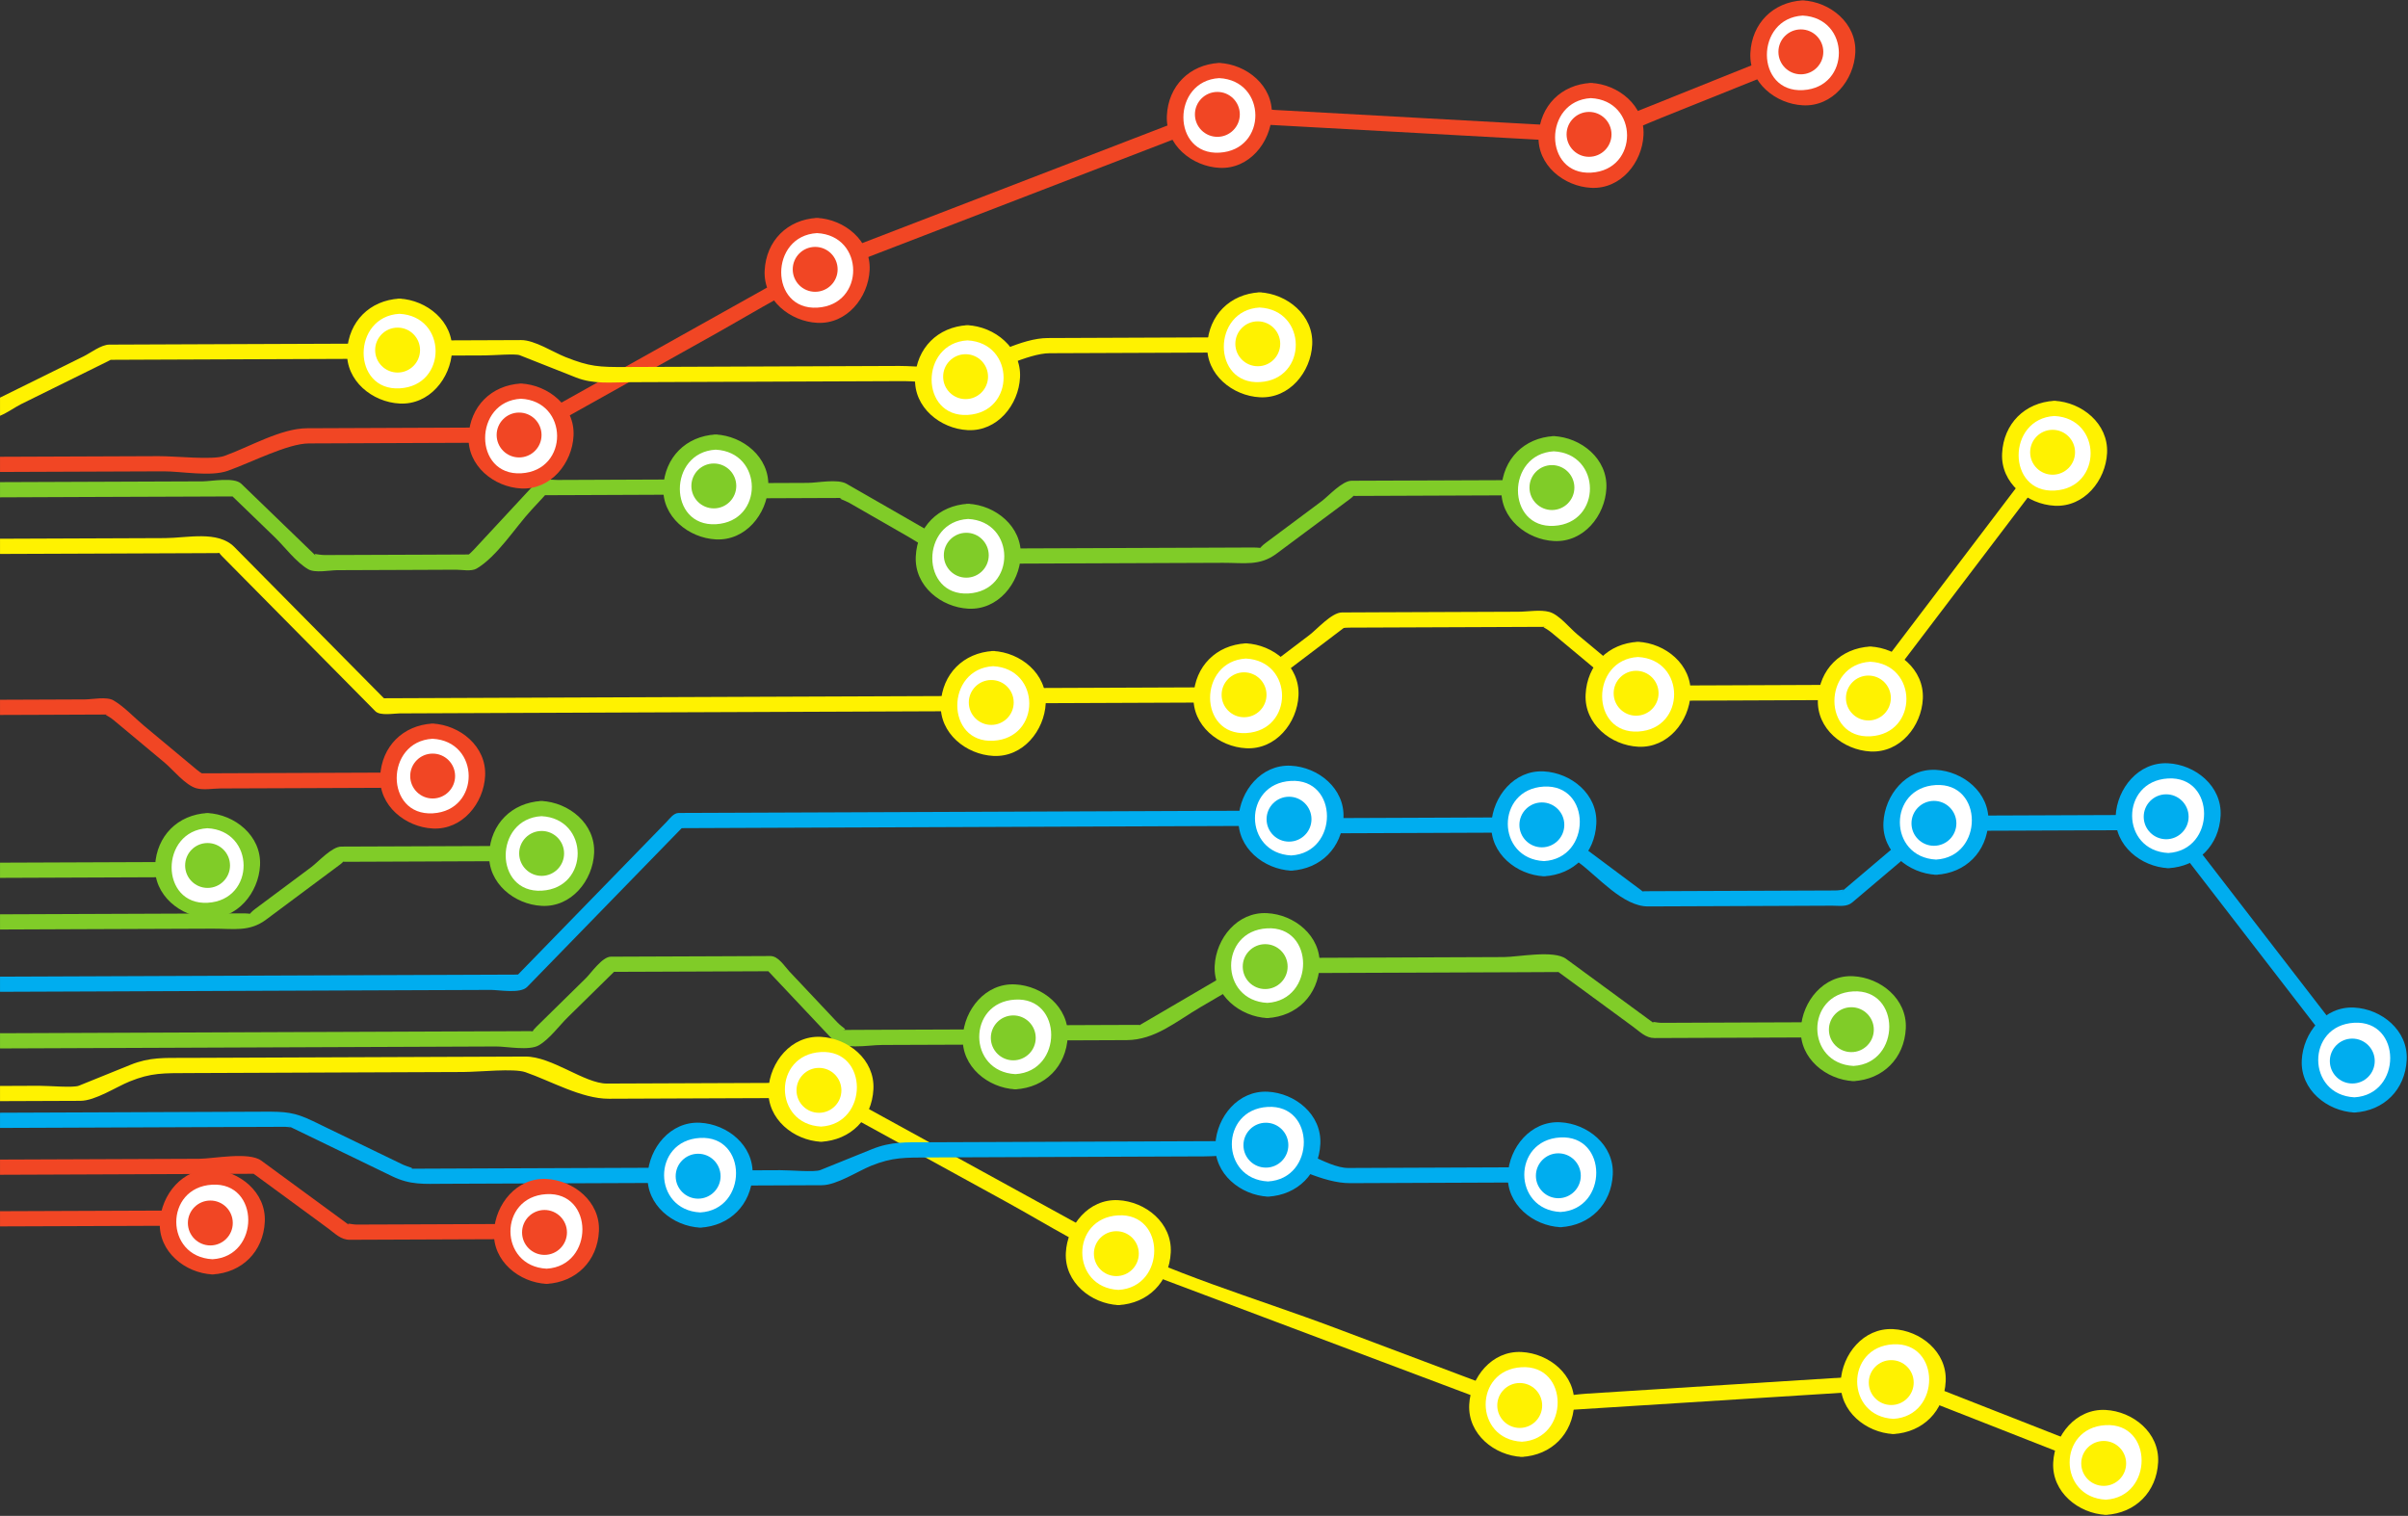 <?xml version="1.0" encoding="UTF-8"?><svg xmlns="http://www.w3.org/2000/svg" xmlns:xlink="http://www.w3.org/1999/xlink" height="249.3" preserveAspectRatio="xMidYMid meet" version="1.0" viewBox="14.7 88.0 396.0 249.3" width="396.0" zoomAndPan="magnify"><rect x="14.7" y="88.0" width="396.0" height="249.3" fill="#333333" stroke="none"/><g><g id="change1_1"><path d="M 174.277 257.301 C 168.066 257.324 161.855 257.352 155.641 257.371 C 154.793 257.379 153.945 257.383 153.098 257.387 C 154.324 257.379 153.344 257.137 152.371 256.105 C 149.754 253.324 147.137 250.547 144.516 247.766 C 143.727 246.926 142.707 245.227 141.395 245.23 L 133.23 245.266 C 127.207 245.285 121.188 245.312 115.164 245.336 C 113.742 245.34 111.906 248.027 111.047 248.875 C 108.344 251.527 105.637 254.188 102.934 256.844 C 102.535 257.23 102.359 257.477 102.301 257.621 C 102.207 257.598 102.066 257.582 101.859 257.582 C 100.34 257.59 98.824 257.598 97.301 257.602 C 83.672 257.652 70.039 257.707 56.406 257.762 C 42.508 257.816 28.602 257.871 14.703 257.926 L 14.703 260.426 C 35.906 260.344 57.109 260.258 78.316 260.176 L 96.289 260.105 C 98.012 260.098 101.73 260.844 103.32 259.906 C 105.098 258.867 106.648 256.695 108.102 255.27 C 110.605 252.812 113.113 250.352 115.617 247.887 L 115.68 247.824 L 115.902 247.828 C 117.031 247.824 118.16 247.82 119.293 247.816 C 123.305 247.801 127.312 247.785 131.324 247.77 C 133.832 247.762 136.336 247.75 138.84 247.738 C 139.578 247.738 140.316 247.734 141.059 247.73 L 141.129 247.812 C 144.559 251.453 147.992 255.102 151.426 258.742 C 153.387 260.828 157.109 259.867 159.758 259.855 C 164.598 259.84 169.438 259.82 174.277 259.801 C 175.891 259.793 175.891 257.293 174.277 257.301" fill="#80cc28"/></g><g id="change1_2"><path d="M 181.656 259.133 C 187.762 259.105 193.863 259.082 199.969 259.059 C 204.656 259.039 208.121 255.977 212.129 253.633 C 215.016 251.941 217.898 250.258 220.785 248.566 C 222.23 247.723 220.973 248.059 223.258 248.051 C 229.645 248.023 236.031 248 242.418 247.977 C 249.945 247.945 257.473 247.918 265 247.891 C 266.926 247.883 268.852 247.871 270.773 247.863 C 271.805 247.859 270.797 247.715 270.98 247.852 C 272.109 248.68 273.238 249.508 274.371 250.336 C 277.336 252.508 280.301 254.684 283.262 256.855 C 284.422 257.699 285.336 258.723 286.809 258.719 C 293.402 258.691 300.004 258.664 306.605 258.641 C 310.789 258.625 314.977 258.605 319.16 258.594 C 320.77 258.586 320.77 256.086 319.16 256.094 C 313.668 256.113 308.176 256.137 302.684 256.156 C 299.031 256.172 295.383 256.184 291.73 256.199 C 290.477 256.203 289.219 256.211 287.965 256.215 C 287.086 256.219 286.062 255.82 286.781 256.352 C 281.938 252.797 277.09 249.242 272.242 245.691 C 270.215 244.203 264.348 245.391 262.035 245.398 C 248.672 245.449 235.305 245.504 221.938 245.559 C 220.949 245.559 220.383 245.906 219.523 246.41 C 216.355 248.266 213.184 250.117 210.016 251.973 C 207.453 253.469 204.895 254.965 202.336 256.465 C 201.617 256.883 203.027 256.547 201.633 256.555 C 200.027 256.559 198.43 256.562 196.824 256.57 C 191.77 256.59 186.715 256.609 181.656 256.633 C 180.047 256.637 180.047 259.137 181.656 259.133" fill="#80cc28"/></g><g id="change2_1"><path d="M 181.691 265.902 C 177.613 265.914 174.301 262.625 174.281 258.551 C 174.266 254.48 177.559 251.16 181.633 251.145 C 185.711 251.129 189.023 254.422 189.039 258.492 C 189.055 262.566 185.77 265.887 181.691 265.902" fill="#fff"/></g><g id="change1_3"><path d="M 181.691 264.652 C 173.793 264.254 173.73 252.852 181.633 252.395 C 189.531 251.934 189.551 264.195 181.691 264.652 C 180.09 264.742 180.078 267.242 181.691 267.152 C 186.57 266.867 190.047 263.379 190.289 258.492 C 190.531 253.621 186.125 250.117 181.633 249.895 C 176.762 249.648 173.258 254.062 173.031 258.551 C 172.789 263.426 177.199 266.926 181.691 267.152 C 183.305 267.23 183.297 264.73 181.691 264.652" fill="#80cc28"/></g><g id="change2_2"><path d="M 319.516 264.555 C 315.438 264.57 312.121 261.277 312.105 257.203 C 312.09 253.129 315.379 249.812 319.453 249.797 C 323.531 249.777 326.848 253.07 326.863 257.145 C 326.879 261.219 323.59 264.535 319.516 264.555" fill="#fff"/></g><g id="change1_4"><path d="M 319.516 263.305 C 311.613 262.906 311.555 251.504 319.453 251.047 C 327.355 250.586 327.371 262.848 319.516 263.305 C 317.91 263.395 317.902 265.898 319.516 265.805 C 324.395 265.52 327.867 262.031 328.113 257.145 C 328.355 252.273 323.945 248.77 319.453 248.547 C 314.586 248.301 311.078 252.715 310.855 257.203 C 310.609 262.074 315.023 265.578 319.516 265.805 C 321.129 265.887 321.117 263.387 319.516 263.305" fill="#80cc28"/></g><g id="change2_3"><path d="M 223.117 254.184 C 219.039 254.195 215.723 250.906 215.707 246.828 C 215.691 242.758 218.98 239.438 223.059 239.426 C 227.137 239.406 230.449 242.699 230.465 246.77 C 230.48 250.848 227.191 254.164 223.117 254.184" fill="#fff"/></g><g id="change1_5"><path d="M 223.117 252.934 C 215.219 252.535 215.152 241.129 223.059 240.676 C 230.961 240.219 230.977 252.48 223.117 252.934 C 221.516 253.023 221.508 255.523 223.117 255.434 C 227.996 255.148 231.473 251.656 231.715 246.77 C 231.957 241.898 227.551 238.398 223.059 238.176 C 218.188 237.93 214.684 242.34 214.457 246.828 C 214.215 251.703 218.629 255.207 223.117 255.434 C 224.73 255.512 224.723 253.012 223.117 252.934" fill="#80cc28"/></g><g id="change3_1"><path d="M 148.746 268.395 C 159.199 274.137 169.648 279.875 180.102 285.613 C 187.125 289.473 193.98 293.887 201.496 296.715 C 214.883 301.754 228.266 306.789 241.648 311.828 C 247.699 314.105 253.75 316.383 259.801 318.656 C 261.688 319.371 263.562 320.461 265.609 320.332 C 284.309 319.152 303.004 317.977 321.699 316.797 C 322.844 316.727 326.617 316.355 326.789 316.426 C 329.895 317.645 332.996 318.859 336.098 320.074 C 344.281 323.289 352.465 326.5 360.648 329.715 C 362.148 330.305 362.797 327.887 361.312 327.305 C 350.277 322.973 339.246 318.641 328.215 314.312 C 325.934 313.414 322.836 314.227 320.469 314.375 C 313.258 314.828 306.051 315.281 298.844 315.734 C 291.07 316.227 283.301 316.719 275.527 317.207 C 273.031 317.363 266.352 318.465 264.938 317.934 C 254.66 314.062 244.387 310.195 234.105 306.328 C 221.367 301.531 206.453 297.234 195.289 291.105 C 180.195 282.816 165.105 274.527 150.012 266.234 C 148.598 265.461 147.336 267.617 148.746 268.395" fill="#fff200"/></g><g id="change3_2"><path d="M 149.383 266.066 C 137.762 266.109 126.141 266.156 114.52 266.203 C 110.855 266.219 105.465 261.742 101.102 261.762 C 97.426 261.773 93.754 261.785 90.078 261.805 C 75.121 261.859 60.164 261.922 45.211 261.98 C 41.754 261.992 39.34 261.836 36.164 263.117 C 33.34 264.262 30.512 265.406 27.684 266.551 C 26.754 266.93 22.762 266.562 21.113 266.566 C 18.977 266.578 16.84 266.586 14.703 266.594 L 14.703 269.094 C 17.129 269.086 19.555 269.074 21.984 269.066 C 23.965 269.059 25.949 269.051 27.926 269.043 C 30.371 269.031 33.797 266.758 36.031 265.852 C 39.586 264.414 41.547 264.492 45.848 264.477 C 53.105 264.445 60.367 264.418 67.629 264.391 C 75.371 264.359 83.109 264.328 90.852 264.301 C 93.613 264.289 99.195 263.672 101.098 264.328 C 105.262 265.766 110.383 268.719 114.816 268.699 C 121.414 268.676 128.016 268.648 134.609 268.621 C 139.535 268.605 144.461 268.586 149.383 268.566 C 150.992 268.562 150.992 266.062 149.383 266.066" fill="#fff200"/></g><g id="change2_4"><path d="M 149.734 274.527 C 145.656 274.547 142.344 271.254 142.324 267.18 C 142.312 263.105 145.602 259.785 149.676 259.77 C 153.754 259.754 157.066 263.047 157.086 267.117 C 157.102 271.195 153.812 274.512 149.734 274.527" fill="#fff"/></g><g id="change3_3"><path d="M 149.734 273.277 C 141.836 272.883 141.773 261.48 149.676 261.02 C 157.578 260.562 157.594 272.82 149.734 273.277 C 148.133 273.371 148.121 275.871 149.734 275.777 C 154.613 275.492 158.09 272.008 158.336 267.117 C 158.574 262.246 154.164 258.742 149.676 258.52 C 144.805 258.273 141.301 262.688 141.074 267.18 C 140.832 272.051 145.242 275.555 149.734 275.777 C 151.348 275.859 151.34 273.359 149.734 273.277" fill="#fff200"/></g><g id="change2_5"><path d="M 198.637 301.387 C 194.562 301.402 191.242 298.113 191.23 294.035 C 191.215 289.965 194.504 286.645 198.578 286.629 C 202.656 286.613 205.969 289.906 205.984 293.98 C 206.004 298.055 202.715 301.371 198.637 301.387" fill="#fff"/></g><g id="change3_4"><path d="M 198.637 300.137 C 190.738 299.742 190.68 288.34 198.578 287.879 C 206.48 287.422 206.496 299.684 198.637 300.137 C 197.031 300.23 197.023 302.73 198.637 302.637 C 203.516 302.355 206.992 298.863 207.234 293.98 C 207.48 289.105 203.07 285.605 198.578 285.379 C 193.707 285.137 190.203 289.547 189.98 294.035 C 189.734 298.91 194.145 302.41 198.637 302.637 C 200.246 302.719 200.238 300.219 198.637 300.137" fill="#fff200"/></g><g id="change2_6"><path d="M 264.977 326.355 C 260.898 326.371 257.582 323.078 257.566 319.008 C 257.551 314.934 260.844 311.613 264.918 311.602 C 268.992 311.582 272.312 314.875 272.324 318.945 C 272.344 323.023 269.051 326.34 264.977 326.355" fill="#fff"/></g><g id="change3_5"><path d="M 264.977 325.105 C 257.074 324.711 257.016 313.305 264.918 312.852 C 272.82 312.395 272.836 324.648 264.977 325.105 C 263.375 325.199 263.363 327.699 264.977 327.605 C 269.855 327.32 273.332 323.836 273.574 318.945 C 273.816 314.074 269.41 310.57 264.918 310.352 C 260.047 310.105 256.539 314.512 256.316 319.008 C 256.074 323.879 260.484 327.383 264.977 327.605 C 266.59 327.688 266.578 325.188 264.977 325.105" fill="#fff200"/></g><g id="change2_7"><path d="M 326.07 322.594 C 321.996 322.605 318.68 319.312 318.66 315.238 C 318.645 311.164 321.938 307.852 326.016 307.836 C 330.09 307.816 333.406 311.109 333.422 315.184 C 333.438 319.258 330.148 322.574 326.07 322.594" fill="#fff"/></g><g id="change3_6"><path d="M 326.07 321.344 C 318.172 320.945 318.109 309.539 326.016 309.086 C 333.914 308.629 333.934 320.887 326.07 321.344 C 324.473 321.434 324.461 323.934 326.07 323.844 C 330.953 323.559 334.43 320.066 334.672 315.184 C 334.914 310.312 330.504 306.809 326.016 306.586 C 321.145 306.344 317.637 310.746 317.41 315.238 C 317.172 320.113 321.582 323.617 326.07 323.844 C 327.688 323.922 327.68 321.422 326.07 321.344" fill="#fff200"/></g><g id="change2_8"><path d="M 361.012 335.887 C 356.934 335.902 353.613 332.609 353.602 328.535 C 353.586 324.465 356.875 321.145 360.953 321.129 C 365.027 321.113 368.344 324.406 368.359 328.48 C 368.375 332.555 365.086 335.867 361.012 335.887" fill="#fff"/></g><g id="change3_7"><path d="M 361.012 334.637 C 353.109 334.242 353.051 322.836 360.953 322.379 C 368.855 321.926 368.867 334.18 361.012 334.637 C 359.406 334.73 359.398 337.23 361.012 337.137 C 365.891 336.855 369.363 333.363 369.609 328.48 C 369.855 323.605 365.441 320.105 360.953 319.879 C 356.078 319.637 352.574 324.047 352.352 328.535 C 352.105 333.41 356.52 336.91 361.012 337.137 C 362.621 337.219 362.613 334.719 361.012 334.637" fill="#fff200"/></g><g id="change4_1"><path d="M 132.145 280.012 C 119.977 280.059 107.809 280.105 95.641 280.152 L 82.094 280.207 C 83.219 280.199 81.613 279.855 81.008 279.559 L 76.863 277.555 C 73.293 275.824 69.727 274.102 66.156 272.371 C 63.086 270.887 61.59 270.816 58.168 270.828 C 51.297 270.855 44.426 270.883 37.555 270.91 C 29.938 270.941 22.32 270.973 14.703 271 L 14.703 273.5 C 19.035 273.484 23.367 273.469 27.703 273.449 C 35.551 273.418 43.402 273.391 51.254 273.355 C 53.91 273.348 56.57 273.336 59.227 273.324 C 60.023 273.32 60.82 273.316 61.613 273.316 C 62.246 273.312 62.973 273.602 62.082 273.164 C 67.781 275.93 73.484 278.688 79.184 281.445 C 82.215 282.91 84.379 282.695 87.789 282.684 L 132.145 282.512 C 133.758 282.508 133.758 280.008 132.145 280.012" fill="#00adef"/></g><g id="change4_2"><path d="M 125.816 283.02 C 131.848 282.992 137.871 282.969 143.898 282.945 C 145.883 282.938 147.859 282.93 149.844 282.922 C 152.285 282.91 155.715 280.637 157.945 279.73 C 161.5 278.297 163.465 278.375 167.766 278.355 C 175.023 278.328 182.281 278.301 189.547 278.27 C 197.285 278.242 205.027 278.211 212.77 278.18 C 215.527 278.172 221.109 277.551 223.016 278.211 C 227.176 279.645 232.297 282.602 236.734 282.582 C 243.332 282.559 249.93 282.531 256.527 282.504 C 261.449 282.484 266.375 282.469 271.297 282.445 C 272.91 282.441 272.91 279.941 271.297 279.945 C 259.676 279.992 248.055 280.035 236.434 280.086 C 232.77 280.098 227.379 275.621 223.02 275.641 C 219.344 275.652 215.668 275.672 211.992 275.684 C 197.035 275.742 182.082 275.801 167.129 275.859 C 163.672 275.871 161.254 275.719 158.078 277 C 155.254 278.145 152.426 279.285 149.602 280.43 C 148.668 280.809 144.676 280.441 143.027 280.449 C 137.293 280.473 131.555 280.492 125.816 280.52 C 124.207 280.523 124.203 283.023 125.816 283.02" fill="#00adef"/></g><g id="change2_9"><path d="M 129.859 288.648 C 125.785 288.664 122.469 285.375 122.453 281.301 C 122.438 277.227 125.73 273.906 129.805 273.895 C 133.883 273.879 137.195 277.172 137.211 281.242 C 137.227 285.316 133.938 288.637 129.859 288.648" fill="#fff"/></g><g id="change4_3"><path d="M 129.859 287.398 C 121.965 287.008 121.902 275.598 129.805 275.145 C 137.703 274.688 137.723 286.945 129.859 287.398 C 128.262 287.492 128.25 289.992 129.859 289.898 C 134.742 289.617 138.219 286.129 138.461 281.242 C 138.703 276.371 134.297 272.867 129.805 272.645 C 124.934 272.398 121.43 276.812 121.203 281.301 C 120.961 286.172 125.371 289.676 129.859 289.898 C 131.477 289.98 131.469 287.48 129.859 287.398" fill="#00adef"/></g><g id="change2_10"><path d="M 223.23 283.551 C 219.156 283.566 215.84 280.273 215.82 276.195 C 215.809 272.129 219.098 268.809 223.176 268.793 C 227.254 268.773 230.562 272.066 230.582 276.141 C 230.598 280.219 227.309 283.531 223.23 283.551" fill="#fff"/></g><g id="change4_4"><path d="M 223.23 282.301 C 215.336 281.906 215.27 270.496 223.176 270.043 C 231.078 269.59 231.094 281.848 223.23 282.301 C 221.629 282.391 221.621 284.891 223.23 284.801 C 228.113 284.52 231.586 281.027 231.832 276.141 C 232.074 271.27 227.664 267.766 223.176 267.543 C 218.305 267.301 214.801 271.703 214.57 276.195 C 214.328 281.066 218.742 284.574 223.23 284.801 C 224.844 284.879 224.836 282.379 223.23 282.301" fill="#00adef"/></g><g id="change2_11"><path d="M 271.324 288.574 C 267.25 288.594 263.934 285.301 263.918 281.227 C 263.898 277.152 267.191 273.836 271.27 273.816 C 275.344 273.805 278.656 277.098 278.676 281.168 C 278.691 285.242 275.402 288.562 271.324 288.574" fill="#fff"/></g><g id="change4_5"><path d="M 271.324 287.324 C 263.426 286.934 263.367 275.523 271.27 275.066 C 279.168 274.609 279.188 286.871 271.324 287.324 C 269.723 287.414 269.715 289.914 271.324 289.824 C 276.207 289.547 279.684 286.055 279.926 281.168 C 280.168 276.297 275.758 272.793 271.27 272.566 C 266.395 272.324 262.891 276.734 262.668 281.227 C 262.426 286.098 266.836 289.602 271.324 289.824 C 272.938 289.902 272.93 287.402 271.324 287.324" fill="#00adef"/></g><g id="change5_1"><path d="M 104.566 289.27 C 99.074 289.289 93.582 289.312 88.09 289.336 C 84.441 289.348 80.789 289.359 77.141 289.379 C 75.883 289.383 74.625 289.387 73.367 289.391 C 72.488 289.395 71.469 288.996 72.191 289.527 C 67.344 285.977 62.496 282.422 57.652 278.867 C 55.621 277.379 49.754 278.566 47.449 278.574 C 36.531 278.617 25.613 278.66 14.703 278.703 L 14.703 281.203 C 19.078 281.188 23.453 281.172 27.828 281.152 C 35.352 281.121 42.883 281.094 50.406 281.062 C 52.332 281.059 54.258 281.051 56.18 281.039 C 56.277 281.039 56.34 281.039 56.402 281.035 C 57.531 281.859 58.656 282.688 59.781 283.512 L 68.668 290.031 C 69.828 290.879 70.738 291.898 72.215 291.895 C 78.812 291.867 85.41 291.844 92.012 291.816 C 96.199 291.805 100.383 291.785 104.566 291.77 C 106.18 291.766 106.18 289.266 104.566 289.27" fill="#f14624"/></g><g id="change2_12"><path d="M 104.598 297.898 C 100.52 297.914 97.203 294.621 97.188 290.547 C 97.168 286.477 100.465 283.156 104.539 283.141 C 108.613 283.121 111.93 286.418 111.945 290.488 C 111.965 294.562 108.672 297.883 104.598 297.898" fill="#fff"/></g><g id="change5_2"><path d="M 104.598 296.648 C 96.699 296.254 96.637 284.848 104.539 284.391 C 112.441 283.934 112.453 296.191 104.598 296.648 C 102.996 296.738 102.984 299.242 104.598 299.148 C 109.48 298.863 112.953 295.375 113.195 290.488 C 113.438 285.617 109.027 282.113 104.539 281.891 C 99.668 281.648 96.16 286.055 95.938 290.547 C 95.695 295.418 100.105 298.926 104.598 299.148 C 106.211 299.23 106.199 296.73 104.598 296.648" fill="#f14624"/></g><g id="change5_3"><path d="M 49.613 287.062 C 37.977 287.105 26.34 287.152 14.703 287.195 L 14.703 289.695 L 14.723 289.695 C 18.289 289.684 21.855 289.672 25.418 289.656 C 33.484 289.621 41.547 289.594 49.613 289.562 C 51.223 289.555 51.223 287.055 49.613 287.062" fill="#f14624"/></g><g id="change2_13"><path d="M 49.645 296.344 C 45.566 296.359 42.254 293.066 42.234 288.992 C 42.219 284.922 45.512 281.602 49.586 281.586 C 53.664 281.57 56.98 284.863 56.996 288.938 C 57.012 293.012 53.719 296.328 49.645 296.344" fill="#fff"/></g><g id="change5_4"><path d="M 49.645 295.094 C 41.746 294.699 41.684 283.289 49.586 282.836 C 57.488 282.379 57.508 294.641 49.645 295.094 C 48.043 295.188 48.031 297.688 49.645 297.594 C 54.527 297.312 58.004 293.82 58.246 288.938 C 58.488 284.062 54.078 280.562 49.586 280.336 C 44.715 280.094 41.211 284.504 40.984 288.992 C 40.742 293.867 45.156 297.367 49.645 297.594 C 51.258 297.676 51.25 295.176 49.645 295.094" fill="#f14624"/></g><g id="change4_6"><path d="M 100.137 248.238 Z M 227.008 221.305 C 202.531 221.398 178.055 221.496 153.578 221.594 C 144.496 221.629 135.414 221.664 126.328 221.699 C 125.453 221.703 124.832 222.645 124.281 223.211 C 122.141 225.41 119.996 227.613 117.855 229.816 C 112.609 235.199 107.367 240.59 102.129 245.973 C 101.383 246.734 100.641 247.5 99.898 248.266 C 99.766 248.273 99.598 248.281 99.344 248.285 C 96.57 248.297 93.793 248.309 91.023 248.316 C 79.922 248.359 68.824 248.402 57.723 248.445 C 43.383 248.504 29.039 248.562 14.703 248.617 L 14.703 251.113 C 35.914 251.031 57.125 250.949 78.34 250.867 C 84.031 250.848 89.723 250.82 95.414 250.801 C 96.781 250.797 100.273 251.461 101.391 250.312 C 109.855 241.617 118.32 232.922 126.785 224.223 L 126.809 224.199 C 127.668 224.195 128.531 224.191 129.395 224.188 C 132.875 224.176 136.359 224.16 139.844 224.145 C 151.445 224.102 163.051 224.059 174.656 224.012 C 192.105 223.941 209.559 223.871 227.008 223.805 C 228.617 223.801 228.617 221.301 227.008 221.305" fill="#00adef"/></g><g id="change4_7"><path d="M 227.016 225.07 C 239.371 225.02 251.727 224.973 264.086 224.926 C 265.062 224.922 266.047 224.918 267.023 224.914 C 267.895 224.91 268.129 225.227 267.523 224.773 C 269.836 226.496 272.145 228.223 274.449 229.941 C 277.523 232.23 281.648 237.086 285.711 237.07 C 292.711 237.043 299.711 237.016 306.711 236.988 C 309.809 236.977 312.902 236.965 315.996 236.949 C 317.152 236.945 318.387 237.195 319.312 236.41 C 324.02 232.426 328.723 228.441 333.426 224.457 C 333.395 224.48 332.242 224.656 333.547 224.652 C 334.488 224.648 335.43 224.645 336.367 224.641 C 339.938 224.629 343.5 224.613 347.066 224.602 C 354.613 224.57 362.164 224.539 369.711 224.512 C 372.207 224.504 369.652 223.203 370.922 224.848 C 372.605 227.027 374.289 229.215 375.973 231.395 C 384.137 241.973 392.297 252.555 400.461 263.133 C 401.43 264.391 403.602 263.145 402.617 261.871 C 395.141 252.18 387.664 242.488 380.188 232.801 C 377.57 229.406 374.953 226.016 372.34 222.625 C 371.637 221.715 370.285 222.012 369.262 222.016 C 366.098 222.023 362.934 222.035 359.766 222.051 C 352.18 222.078 344.59 222.109 337.004 222.141 C 335.582 222.145 334.16 222.148 332.738 222.156 C 331.184 222.16 328.906 225.02 327.867 225.895 C 325.07 228.27 322.273 230.637 319.477 233.008 C 318.781 233.594 318.094 234.18 317.398 234.766 C 318.352 233.961 317.766 234.445 316.496 234.449 C 309.328 234.48 302.164 234.508 295 234.531 C 291.777 234.547 288.555 234.559 285.328 234.57 C 283.934 234.578 285.254 234.898 284.617 234.426 C 283.43 233.539 282.238 232.652 281.051 231.766 C 277.652 229.23 274.258 226.695 270.855 224.16 C 269.641 223.254 268.871 222.406 267.348 222.41 C 253.902 222.465 240.461 222.52 227.016 222.57 C 225.402 222.574 225.398 225.074 227.016 225.07" fill="#00adef"/></g><g id="change2_14"><path d="M 227.039 229.938 C 222.961 229.949 219.645 226.66 219.629 222.586 C 219.613 218.512 222.902 215.191 226.98 215.18 C 231.055 215.16 234.371 218.453 234.387 222.527 C 234.402 226.602 231.113 229.922 227.039 229.938" fill="#fff"/></g><g id="change4_8"><path d="M 227.039 228.688 C 219.141 228.289 219.074 216.883 226.98 216.43 C 234.883 215.973 234.898 228.23 227.039 228.688 C 225.438 228.777 225.43 231.277 227.039 231.188 C 231.918 230.902 235.395 227.41 235.637 222.527 C 235.883 217.656 231.473 214.152 226.98 213.93 C 222.109 213.684 218.605 218.094 218.379 222.586 C 218.137 227.457 222.547 230.961 227.039 231.188 C 228.648 231.266 228.645 228.766 227.039 228.688" fill="#00adef"/></g><g id="change2_15"><path d="M 268.617 230.867 C 264.539 230.887 261.227 227.598 261.207 223.52 C 261.191 219.445 264.484 216.129 268.562 216.113 C 272.637 216.098 275.949 219.391 275.969 223.465 C 275.98 227.535 272.691 230.855 268.617 230.867" fill="#fff"/></g><g id="change4_9"><path d="M 268.617 229.617 C 260.715 229.227 260.656 217.82 268.562 217.363 C 276.461 216.902 276.48 229.168 268.617 229.617 C 267.016 229.711 267.008 232.211 268.617 232.117 C 273.496 231.84 276.973 228.348 277.219 223.465 C 277.461 218.59 273.051 215.09 268.562 214.863 C 263.688 214.617 260.184 219.027 259.957 223.52 C 259.715 228.391 264.129 231.895 268.617 232.117 C 270.23 232.199 270.223 229.695 268.617 229.617" fill="#00adef"/></g><g id="change2_16"><path d="M 333.094 230.617 C 329.016 230.633 325.695 227.344 325.684 223.27 C 325.664 219.195 328.957 215.879 333.035 215.859 C 337.109 215.844 340.426 219.137 340.441 223.211 C 340.457 227.285 337.164 230.605 333.094 230.617" fill="#fff"/></g><g id="change4_10"><path d="M 333.094 229.367 C 325.191 228.973 325.133 217.566 333.035 217.109 C 340.934 216.652 340.953 228.914 333.094 229.367 C 331.488 229.461 331.48 231.961 333.094 231.867 C 337.977 231.59 341.445 228.094 341.691 223.211 C 341.938 218.34 337.523 214.836 333.035 214.609 C 328.164 214.367 324.656 218.773 324.434 223.27 C 324.188 228.141 328.605 231.645 333.094 231.867 C 334.703 231.945 334.695 229.445 333.094 229.367" fill="#00adef"/></g><g id="change2_17"><path d="M 371.285 229.535 C 367.207 229.555 363.891 226.262 363.875 222.188 C 363.859 218.113 367.148 214.797 371.227 214.777 C 375.305 214.762 378.617 218.055 378.633 222.129 C 378.648 226.203 375.359 229.52 371.285 229.535" fill="#fff"/></g><g id="change4_11"><path d="M 371.285 228.285 C 363.387 227.895 363.324 216.484 371.227 216.027 C 379.129 215.57 379.145 227.828 371.285 228.285 C 369.684 228.379 369.676 230.883 371.285 230.785 C 376.164 230.504 379.641 227.016 379.883 222.129 C 380.125 217.258 375.719 213.754 371.227 213.527 C 366.355 213.285 362.852 217.691 362.625 222.188 C 362.383 227.062 366.797 230.562 371.285 230.785 C 372.895 230.867 372.891 228.367 371.285 228.285" fill="#00adef"/></g><g id="change2_18"><path d="M 401.895 269.715 C 397.812 269.73 394.496 266.438 394.48 262.363 C 394.465 258.289 397.758 254.973 401.836 254.953 C 405.91 254.941 409.227 258.23 409.238 262.305 C 409.258 266.379 405.969 269.695 401.895 269.715" fill="#fff"/></g><g id="change4_12"><path d="M 401.895 268.465 C 393.988 268.066 393.93 256.66 401.836 256.203 C 409.734 255.746 409.754 268.008 401.895 268.465 C 400.289 268.555 400.281 271.055 401.895 270.965 C 406.773 270.684 410.246 267.188 410.488 262.305 C 410.734 257.434 406.324 253.934 401.836 253.703 C 396.965 253.461 393.453 257.871 393.23 262.363 C 392.988 267.234 397.402 270.738 401.895 270.965 C 403.504 271.043 403.496 268.543 401.895 268.465" fill="#00adef"/></g><g id="change3_8"><path d="M 149.395 271.012 C 147.355 271.02 145.695 269.367 145.688 267.328 C 145.684 265.293 147.324 263.633 149.367 263.625 C 151.406 263.617 153.062 265.266 153.07 267.305 C 153.078 269.34 151.438 271 149.395 271.012" fill="#fff200"/></g><g id="change3_9"><path d="M 198.301 297.867 C 196.258 297.879 194.602 296.23 194.594 294.188 C 194.586 292.152 196.23 290.492 198.27 290.484 C 200.312 290.477 201.969 292.121 201.977 294.16 C 201.98 296.199 200.34 297.859 198.301 297.867" fill="#fff200"/></g><g id="change3_10"><path d="M 264.637 322.84 C 262.598 322.844 260.938 321.195 260.93 319.156 C 260.922 317.117 262.566 315.461 264.605 315.449 C 266.648 315.441 268.309 317.094 268.312 319.133 C 268.32 321.168 266.676 322.828 264.637 322.84" fill="#fff200"/></g><g id="change3_11"><path d="M 325.73 319.07 C 323.691 319.078 322.035 317.434 322.027 315.395 C 322.02 313.355 323.664 311.695 325.703 311.688 C 327.746 311.68 329.402 313.324 329.41 315.363 C 329.418 317.402 327.773 319.062 325.73 319.07" fill="#fff200"/></g><g id="change3_12"><path d="M 360.672 332.367 C 358.633 332.375 356.973 330.73 356.965 328.688 C 356.953 326.648 358.602 324.988 360.645 324.98 C 362.684 324.977 364.34 326.621 364.348 328.66 C 364.355 330.699 362.711 332.359 360.672 332.367" fill="#fff200"/></g><g id="change4_13"><path d="M 129.523 285.133 C 127.484 285.141 125.824 283.492 125.816 281.453 C 125.809 279.414 127.453 277.754 129.496 277.746 C 131.535 277.738 133.191 279.387 133.199 281.426 C 133.211 283.465 131.562 285.121 129.523 285.133" fill="#00adef"/></g><g id="change4_14"><path d="M 222.895 280.027 C 220.855 280.039 219.195 278.391 219.188 276.352 C 219.18 274.312 220.824 272.652 222.863 272.645 C 224.902 272.637 226.562 274.285 226.57 276.32 C 226.578 278.359 224.934 280.02 222.895 280.027" fill="#00adef"/></g><g id="change4_15"><path d="M 270.988 285.059 C 268.945 285.062 267.289 283.418 267.281 281.379 C 267.273 279.344 268.918 277.68 270.957 277.676 C 272.996 277.664 274.656 279.312 274.664 281.348 C 274.672 283.391 273.027 285.051 270.988 285.059" fill="#00adef"/></g><g id="change5_5"><path d="M 104.258 294.379 C 102.219 294.387 100.562 292.738 100.555 290.699 C 100.547 288.66 102.191 287.004 104.23 286.992 C 106.27 286.984 107.93 288.637 107.938 290.672 C 107.941 292.711 106.301 294.371 104.258 294.379" fill="#f14624"/></g><g id="change4_16"><path d="M 226.699 226.414 C 224.656 226.426 223 224.777 222.992 222.738 C 222.984 220.699 224.633 219.039 226.672 219.031 C 228.711 219.023 230.367 220.672 230.375 222.711 C 230.383 224.746 228.738 226.406 226.699 226.414" fill="#00adef"/></g><g id="change4_17"><path d="M 268.277 227.352 C 266.238 227.359 264.578 225.711 264.57 223.676 C 264.562 221.637 266.211 219.977 268.254 219.969 C 270.289 219.961 271.949 221.605 271.953 223.645 C 271.965 225.684 270.316 227.344 268.277 227.352" fill="#00adef"/></g><g id="change4_18"><path d="M 332.754 227.098 C 330.715 227.105 329.055 225.461 329.047 223.422 C 329.039 221.383 330.684 219.723 332.727 219.715 C 334.766 219.707 336.422 221.355 336.43 223.391 C 336.438 225.434 334.793 227.09 332.754 227.098" fill="#00adef"/></g><g id="change4_19"><path d="M 370.945 226.02 C 368.906 226.023 367.246 224.379 367.238 222.34 C 367.23 220.301 368.879 218.641 370.918 218.633 C 372.957 218.625 374.613 220.27 374.621 222.312 C 374.633 224.348 372.984 226.012 370.945 226.02" fill="#00adef"/></g><g id="change4_20"><path d="M 401.555 266.191 C 399.512 266.203 397.855 264.555 397.848 262.516 C 397.84 260.48 399.484 258.816 401.523 258.809 C 403.562 258.801 405.223 260.449 405.23 262.484 C 405.238 264.523 403.594 266.188 401.555 266.191" fill="#00adef"/></g><g id="change1_6"><path d="M 181.352 262.383 C 179.312 262.391 177.652 260.742 177.645 258.703 C 177.637 256.664 179.281 255.004 181.324 254.996 C 183.363 254.988 185.02 256.637 185.027 258.676 C 185.035 260.715 183.395 262.371 181.352 262.383" fill="#80cc28"/></g><g id="change1_7"><path d="M 319.176 261.031 C 317.137 261.039 315.477 259.395 315.469 257.355 C 315.461 255.316 317.105 253.656 319.145 253.648 C 321.188 253.641 322.844 255.289 322.852 257.324 C 322.859 259.363 321.215 261.023 319.176 261.031" fill="#80cc28"/></g><g id="change1_8"><path d="M 222.777 250.66 C 220.738 250.672 219.078 249.02 219.07 246.984 C 219.062 244.945 220.711 243.285 222.75 243.277 C 224.789 243.27 226.445 244.914 226.453 246.953 C 226.465 248.992 224.816 250.652 222.777 250.66" fill="#80cc28"/></g><g id="change5_6"><path d="M 49.305 292.824 C 47.27 292.832 45.605 291.184 45.598 289.145 C 45.594 287.105 47.238 285.449 49.277 285.441 C 51.32 285.434 52.973 287.078 52.98 289.117 C 52.992 291.152 51.348 292.816 49.305 292.824" fill="#f14624"/></g><g id="change1_9"><path d="M 125.031 166.859 C 118.82 166.887 112.609 166.91 106.395 166.934 C 105.246 166.938 103.586 166.582 102.719 167.52 C 100.453 169.953 98.195 172.395 95.93 174.836 C 94.84 176.012 93.746 177.191 92.652 178.367 C 92.152 178.91 91.871 179.117 91.797 179.188 C 89.223 179.199 86.652 179.211 84.078 179.223 C 80.242 179.234 76.406 179.25 72.574 179.266 C 71.098 179.27 69.629 179.273 68.156 179.281 C 66.758 179.285 65.961 178.754 66.844 179.605 C 62.691 175.594 58.535 171.574 54.379 167.559 C 53.203 166.422 49.461 167.156 48.055 167.164 C 36.938 167.207 25.82 167.25 14.703 167.293 L 14.703 169.793 C 19.488 169.773 24.281 169.758 29.07 169.734 C 35.059 169.715 41.051 169.691 47.043 169.668 C 48.66 169.66 50.277 169.652 51.895 169.648 C 52.242 169.645 52.594 169.645 52.945 169.645 L 52.992 169.691 C 55.289 171.914 57.59 174.137 59.891 176.355 C 61.566 177.98 63.352 180.43 65.383 181.617 C 66.52 182.285 68.926 181.777 70.141 181.773 C 74.152 181.758 78.164 181.742 82.176 181.727 C 84.68 181.719 87.184 181.707 89.691 181.695 C 90.59 181.691 92.227 182.012 93.07 181.516 C 96.453 179.531 99.461 174.703 102.113 171.844 L 103.953 169.859 C 104.137 169.66 104.25 169.535 104.328 169.441 C 106.391 169.434 108.449 169.43 110.512 169.418 C 115.355 169.398 120.191 169.383 125.031 169.359 C 126.645 169.355 126.645 166.855 125.031 166.859" fill="#80cc28"/></g><g id="change1_10"><path d="M 132.414 169.977 C 138.52 169.949 144.621 169.926 150.727 169.902 C 151.562 169.898 152.395 169.895 153.227 169.895 C 152.191 169.895 153.695 170.316 154.301 170.664 C 157.605 172.566 160.914 174.465 164.223 176.363 C 167.453 178.223 170.328 180.738 174.105 180.727 C 180.488 180.699 186.879 180.676 193.262 180.648 C 200.789 180.621 208.316 180.594 215.844 180.562 C 219.281 180.551 221.852 181.125 224.609 179.07 C 227.508 176.91 230.406 174.754 233.305 172.594 C 234.465 171.73 235.621 170.863 236.781 170.004 C 237.973 169.113 236.566 169.566 237.562 169.562 C 244.164 169.535 250.766 169.512 257.363 169.484 C 261.551 169.469 265.734 169.449 269.918 169.438 C 271.531 169.43 271.531 166.93 269.918 166.938 C 258.934 166.98 247.949 167.02 236.965 167.062 C 235.418 167.07 233.168 169.594 232.039 170.434 C 228.98 172.719 225.914 175 222.852 177.281 C 221.293 178.441 222.77 178.035 220.691 178.043 C 218.09 178.055 215.484 178.062 212.883 178.074 C 199.52 178.129 186.148 178.18 172.785 178.23 C 171.789 178.234 172.695 178.352 172.594 178.289 C 171.73 177.793 170.867 177.301 170.004 176.805 C 166.531 174.809 163.062 172.812 159.59 170.82 C 157.699 169.734 155.809 168.648 153.914 167.562 C 152.441 166.719 149.172 167.406 147.586 167.414 C 142.527 167.434 137.473 167.453 132.414 167.477 C 130.805 167.48 130.805 169.98 132.414 169.977" fill="#80cc28"/></g><g id="change2_19"><path d="M 132.387 160.703 C 128.312 160.719 125.02 164.035 125.035 168.109 C 125.051 172.188 128.367 175.477 132.445 175.461 C 136.52 175.445 139.812 172.129 139.793 168.055 C 139.777 163.98 136.465 160.688 132.387 160.703" fill="#fff"/></g><g id="change1_11"><path d="M 132.387 159.453 C 127.508 159.734 124.027 163.227 123.785 168.109 C 123.543 172.984 127.953 176.484 132.445 176.711 C 137.316 176.953 140.82 172.543 141.043 168.055 C 141.285 163.18 136.879 159.68 132.387 159.453 C 130.773 159.371 130.781 161.871 132.387 161.953 C 140.285 162.348 140.344 173.754 132.445 174.211 C 124.539 174.664 124.523 162.406 132.387 161.953 C 133.988 161.859 133.996 159.359 132.387 159.453" fill="#80cc28"/></g><g id="change2_20"><path d="M 173.902 172.098 C 169.828 172.113 166.535 175.43 166.551 179.508 C 166.566 183.578 169.887 186.871 173.961 186.855 C 178.035 186.84 181.324 183.52 181.312 179.449 C 181.297 175.371 177.98 172.086 173.902 172.098" fill="#fff"/></g><g id="change1_12"><path d="M 173.902 170.848 C 169.023 171.133 165.547 174.617 165.301 179.508 C 165.059 184.379 169.473 187.883 173.961 188.105 C 178.832 188.348 182.336 183.938 182.562 179.449 C 182.805 174.574 178.395 171.074 173.902 170.848 C 172.293 170.766 172.301 173.266 173.902 173.348 C 181.801 173.746 181.859 185.148 173.961 185.605 C 166.059 186.062 166.039 173.805 173.902 173.348 C 175.508 173.254 175.516 170.754 173.902 170.848" fill="#80cc28"/></g><g id="change2_21"><path d="M 270.215 160.973 C 266.141 160.988 262.852 164.305 262.863 168.379 C 262.883 172.453 266.195 175.742 270.273 175.73 C 274.352 175.715 277.641 172.395 277.621 168.32 C 277.605 164.246 274.293 160.953 270.215 160.973" fill="#fff"/></g><g id="change1_13"><path d="M 270.215 159.723 C 265.336 160.004 261.859 163.492 261.613 168.379 C 261.371 173.254 265.781 176.754 270.273 176.98 C 275.145 177.223 278.648 172.812 278.871 168.32 C 279.117 163.445 274.703 159.945 270.215 159.723 C 268.605 159.641 268.609 162.141 270.215 162.223 C 278.113 162.613 278.176 174.02 270.273 174.48 C 262.367 174.934 262.355 162.68 270.215 162.223 C 271.816 162.129 271.824 159.629 270.215 159.723" fill="#80cc28"/></g><g id="change5_7"><path d="M 100.695 160.617 C 111.105 154.801 121.508 148.977 131.914 143.152 C 139.332 139.004 146.34 134.562 153.566 131.777 C 167.184 126.531 180.797 121.285 194.41 116.039 C 200.176 113.816 205.938 111.598 211.695 109.379 C 214.508 108.297 214.688 108.051 217.266 108.191 C 236.062 109.23 254.855 110.266 273.648 111.305 C 279.012 111.598 282.824 109.418 287.883 107.387 C 295.758 104.227 303.637 101.062 311.512 97.898 C 312.988 97.305 312.344 94.887 310.848 95.488 C 299.848 99.902 288.852 104.32 277.852 108.738 C 276.285 109.363 271.984 108.711 269.434 108.57 C 262.004 108.16 254.574 107.75 247.145 107.34 C 239.527 106.922 231.91 106.496 224.293 106.078 C 221.785 105.938 216.977 104.68 214.551 105.609 C 204.305 109.562 194.059 113.508 183.812 117.457 C 174.23 121.148 164.648 124.84 155.066 128.531 C 151.551 129.891 148.266 131.141 144.988 132.977 C 129.805 141.473 114.617 149.965 99.434 158.461 C 98.031 159.246 99.289 161.406 100.695 160.617" fill="#f14624"/></g><g id="change5_8"><path d="M 100.066 158.289 C 88.445 158.336 76.824 158.383 65.203 158.43 C 60.871 158.441 55.645 161.547 51.578 162.988 C 49.637 163.68 43.609 163.008 40.797 163.02 C 32.098 163.055 23.402 163.086 14.703 163.121 L 14.703 165.621 C 15.914 165.613 17.133 165.609 18.348 165.605 C 26.09 165.574 33.832 165.547 41.574 165.516 C 44.531 165.504 49.305 166.438 52.156 165.43 C 56.117 164.023 62.023 160.938 65.504 160.926 C 72.102 160.898 78.699 160.875 85.297 160.848 C 90.219 160.828 95.145 160.812 100.066 160.789 C 101.68 160.785 101.68 158.285 100.066 158.289" fill="#f14624"/></g><g id="change2_22"><path d="M 100.363 152.324 C 96.285 152.344 92.996 155.656 93.012 159.734 C 93.027 163.809 96.344 167.102 100.422 167.086 C 104.496 167.066 107.785 163.75 107.77 159.676 C 107.758 155.602 104.438 152.312 100.363 152.324" fill="#fff"/></g><g id="change5_9"><path d="M 100.363 151.074 C 95.48 151.355 92.008 154.848 91.762 159.734 C 91.52 164.605 95.93 168.109 100.422 168.336 C 105.293 168.578 108.797 164.164 109.02 159.676 C 109.266 154.805 104.855 151.301 100.363 151.074 C 98.754 150.992 98.762 153.496 100.363 153.574 C 108.262 153.973 108.32 165.379 100.422 165.836 C 92.52 166.289 92.5 154.027 100.363 153.574 C 101.969 153.48 101.977 150.98 100.363 151.074" fill="#f14624"/></g><g id="change2_23"><path d="M 149.055 125.086 C 144.98 125.102 141.688 128.418 141.699 132.492 C 141.719 136.562 145.035 139.855 149.109 139.844 C 153.188 139.824 156.477 136.508 156.461 132.434 C 156.445 128.359 153.129 125.066 149.055 125.086" fill="#fff"/></g><g id="change5_10"><path d="M 149.055 123.836 C 144.176 124.117 140.695 127.605 140.449 132.492 C 140.211 137.363 144.621 140.867 149.109 141.094 C 153.984 141.336 157.484 136.926 157.711 132.434 C 157.953 127.562 153.547 124.059 149.055 123.836 C 147.441 123.758 147.449 126.258 149.055 126.336 C 156.953 126.727 157.012 138.137 149.109 138.594 C 141.211 139.047 141.191 126.789 149.055 126.336 C 150.656 126.242 150.664 123.742 149.055 123.836" fill="#f14624"/></g><g id="change2_24"><path d="M 215.195 99.598 C 211.117 99.613 207.828 102.93 207.844 107.004 C 207.859 111.078 211.176 114.371 215.254 114.355 C 219.328 114.34 222.617 111.02 222.602 106.945 C 222.586 102.871 219.27 99.582 215.195 99.598" fill="#fff"/></g><g id="change5_11"><path d="M 215.195 98.348 C 210.316 98.629 206.84 102.117 206.594 107.004 C 206.352 111.879 210.766 115.383 215.254 115.605 C 220.125 115.848 223.629 111.438 223.852 106.945 C 224.098 102.074 219.688 98.57 215.195 98.348 C 213.586 98.266 213.594 100.77 215.195 100.848 C 223.094 101.242 223.152 112.645 215.254 113.105 C 207.352 113.562 207.332 101.301 215.195 100.848 C 216.801 100.754 216.809 98.254 215.195 98.348" fill="#f14624"/></g><g id="change2_25"><path d="M 276.32 102.887 C 272.242 102.898 268.953 106.219 268.969 110.289 C 268.984 114.363 272.305 117.656 276.379 117.641 C 280.453 117.625 283.742 114.309 283.727 110.234 C 283.711 106.156 280.395 102.867 276.32 102.887" fill="#fff"/></g><g id="change5_12"><path d="M 276.32 101.637 C 271.441 101.914 267.965 105.402 267.719 110.289 C 267.473 115.16 271.891 118.668 276.379 118.891 C 281.25 119.133 284.754 114.727 284.977 110.234 C 285.223 105.359 280.812 101.855 276.32 101.637 C 274.711 101.555 274.719 104.055 276.32 104.137 C 284.219 104.523 284.277 115.934 276.379 116.391 C 268.473 116.848 268.457 104.59 276.32 104.137 C 277.926 104.039 277.934 101.539 276.32 101.637" fill="#f14624"/></g><g id="change2_26"><path d="M 311.152 89.312 C 307.074 89.328 303.785 92.648 303.801 96.723 C 303.816 100.797 307.133 104.09 311.211 104.07 C 315.285 104.059 318.574 100.738 318.559 96.664 C 318.539 92.59 315.23 89.301 311.152 89.312" fill="#fff"/></g><g id="change5_13"><path d="M 311.152 88.062 C 306.27 88.348 302.797 91.836 302.551 96.723 C 302.309 101.598 306.719 105.098 311.211 105.32 C 316.082 105.562 319.586 101.152 319.809 96.664 C 320.051 91.793 315.645 88.289 311.152 88.062 C 309.539 87.98 309.551 90.484 311.152 90.562 C 319.051 90.961 319.109 102.363 311.211 102.82 C 303.309 103.277 303.289 91.02 311.152 90.562 C 312.754 90.473 312.766 87.973 311.152 88.062" fill="#f14624"/></g><g id="change3_13"><path d="M 82.719 144.48 C 70.551 144.527 58.383 144.574 46.215 144.621 L 32.668 144.676 C 31.348 144.68 29.594 146.039 28.48 146.59 C 24.887 148.363 21.289 150.141 17.691 151.918 C 16.695 152.41 15.699 152.902 14.703 153.395 L 14.703 156.379 C 15.941 155.863 17.277 154.902 18.191 154.453 C 21.801 152.672 25.41 150.887 29.023 149.105 C 30.176 148.531 31.336 147.965 32.488 147.391 C 32.699 147.285 32.82 147.223 32.906 147.176 C 34.723 147.168 36.543 147.16 38.363 147.152 L 82.719 146.98 C 84.332 146.977 84.332 144.477 82.719 144.48" fill="#fff200"/></g><g id="change3_14"><path d="M 76.395 146.523 C 82.418 146.5 88.449 146.477 94.473 146.453 C 95.887 146.445 99.461 146.137 100.176 146.422 C 103.254 147.641 106.328 148.855 109.406 150.074 C 112.344 151.234 115.211 150.867 118.371 150.855 C 125.633 150.828 132.891 150.801 140.152 150.77 C 147.895 150.738 155.637 150.711 163.379 150.68 C 166.336 150.664 171.109 151.605 173.961 150.594 C 177.922 149.188 183.824 146.105 187.309 146.09 C 193.902 146.062 200.504 146.039 207.102 146.012 C 212.023 145.992 216.945 145.977 221.867 145.953 C 223.48 145.949 223.48 143.449 221.867 143.453 C 210.246 143.5 198.629 143.547 187.008 143.594 C 182.676 143.605 177.445 146.711 173.379 148.152 C 171.438 148.844 165.41 148.172 162.602 148.184 C 147.645 148.238 132.688 148.301 117.73 148.359 C 113.145 148.379 111.723 148.316 107.695 146.723 C 105.688 145.93 102.609 143.922 100.414 143.93 C 98.145 143.938 95.871 143.945 93.602 143.957 C 87.863 143.98 82.129 144.004 76.395 144.023 C 74.781 144.031 74.781 146.531 76.395 146.523" fill="#fff200"/></g><g id="change2_27"><path d="M 80.383 138.359 C 76.305 138.375 73.016 141.691 73.031 145.77 C 73.047 149.84 76.363 153.133 80.441 153.117 C 84.52 153.102 87.805 149.781 87.789 145.711 C 87.773 141.637 84.461 138.344 80.383 138.359" fill="#fff"/></g><g id="change3_15"><path d="M 80.383 137.109 C 75.504 137.391 72.027 140.883 71.781 145.77 C 71.539 150.641 75.949 154.145 80.441 154.367 C 85.309 154.609 88.816 150.199 89.039 145.711 C 89.281 140.84 84.871 137.336 80.383 137.109 C 78.77 137.027 78.777 139.527 80.383 139.609 C 88.281 140.004 88.34 151.41 80.441 151.867 C 72.539 152.32 72.52 140.062 80.383 139.609 C 81.984 139.516 81.992 137.016 80.383 137.109" fill="#fff200"/></g><g id="change2_28"><path d="M 173.789 142.73 C 169.711 142.746 166.422 146.062 166.438 150.137 C 166.453 154.211 169.77 157.504 173.848 157.488 C 177.922 157.473 181.211 154.152 181.195 150.078 C 181.18 146.008 177.863 142.715 173.789 142.73" fill="#fff"/></g><g id="change3_16"><path d="M 173.789 141.48 C 168.91 141.762 165.43 145.25 165.188 150.137 C 164.941 155.008 169.355 158.516 173.848 158.738 C 178.719 158.98 182.223 154.566 182.445 150.078 C 182.688 145.211 178.277 141.703 173.789 141.48 C 172.18 141.398 172.184 143.898 173.789 143.98 C 181.688 144.371 181.746 155.781 173.848 156.238 C 165.941 156.695 165.926 144.434 173.789 143.98 C 175.391 143.887 175.398 141.387 173.789 141.48" fill="#fff200"/></g><g id="change2_29"><path d="M 221.844 137.324 C 217.766 137.344 214.477 140.66 214.488 144.734 C 214.508 148.809 217.82 152.102 221.898 152.086 C 225.977 152.066 229.266 148.75 229.246 144.676 C 229.23 140.602 225.918 137.312 221.844 137.324" fill="#fff"/></g><g id="change3_17"><path d="M 221.844 136.074 C 216.961 136.355 213.484 139.848 213.238 144.734 C 212.996 149.605 217.41 153.109 221.898 153.336 C 226.77 153.574 230.273 149.164 230.496 144.676 C 230.742 139.805 226.332 136.301 221.844 136.074 C 220.23 135.992 220.238 138.496 221.844 138.574 C 229.738 138.973 229.801 150.379 221.898 150.836 C 213.996 151.289 213.98 139.027 221.844 138.574 C 223.441 138.48 223.453 135.98 221.844 136.074" fill="#fff200"/></g><g id="change1_14"><path d="M 103.77 227.105 C 92.785 227.145 81.801 227.188 70.82 227.23 C 69.273 227.238 67.023 229.762 65.895 230.602 C 62.832 232.887 59.77 235.168 56.707 237.449 C 55.148 238.609 56.621 238.203 54.547 238.211 C 51.945 238.223 49.344 238.23 46.738 238.242 C 36.059 238.281 25.383 238.324 14.703 238.367 L 14.703 240.867 C 18.84 240.852 22.977 240.836 27.117 240.816 C 34.645 240.789 42.172 240.762 49.699 240.73 C 53.137 240.719 55.707 241.297 58.465 239.238 C 61.359 237.078 64.262 234.922 67.156 232.762 C 68.316 231.895 69.473 231.031 70.637 230.172 C 70.957 229.93 71.086 229.789 71.129 229.711 C 71.184 229.723 71.277 229.73 71.418 229.73 C 78.02 229.703 84.617 229.68 91.219 229.652 C 95.402 229.637 99.586 229.617 103.77 229.605 C 105.387 229.598 105.387 227.098 103.77 227.105" fill="#80cc28"/></g><g id="change2_30"><path d="M 103.742 220.977 C 99.668 220.988 96.379 224.309 96.395 228.383 C 96.41 232.453 99.727 235.746 103.805 235.73 C 107.879 235.719 111.168 232.395 111.152 228.324 C 111.137 224.25 107.82 220.961 103.742 220.977" fill="#fff"/></g><g id="change1_15"><path d="M 103.742 219.727 C 98.863 220.008 95.387 223.492 95.145 228.383 C 94.902 233.254 99.312 236.758 103.805 236.98 C 108.676 237.227 112.18 232.812 112.402 228.324 C 112.645 223.449 108.234 219.949 103.742 219.727 C 102.133 219.645 102.141 222.145 103.742 222.227 C 111.645 222.617 111.703 234.023 103.805 234.48 C 95.902 234.938 95.883 222.68 103.742 222.227 C 105.348 222.133 105.355 219.633 103.742 219.727" fill="#80cc28"/></g><g id="change1_16"><path d="M 48.84 229.742 C 37.461 229.785 26.082 229.828 14.703 229.875 L 14.703 232.375 C 18.016 232.359 21.332 232.352 24.645 232.336 C 32.711 232.305 40.773 232.273 48.84 232.242 C 50.449 232.234 50.449 229.734 48.84 229.742" fill="#80cc28"/></g><g id="change2_31"><path d="M 48.805 222.961 C 44.73 222.977 41.441 226.293 41.457 230.367 C 41.469 234.438 44.785 237.73 48.863 237.719 C 52.941 237.699 56.23 234.383 56.215 230.309 C 56.199 226.234 52.883 222.941 48.805 222.961" fill="#fff"/></g><g id="change1_17"><path d="M 48.805 221.711 C 43.926 221.988 40.453 225.48 40.207 230.367 C 39.961 235.238 44.379 238.742 48.863 238.969 C 53.734 239.211 57.238 234.801 57.465 230.309 C 57.707 225.438 53.297 221.934 48.805 221.711 C 47.195 221.629 47.203 224.129 48.805 224.211 C 56.707 224.605 56.766 236.012 48.863 236.469 C 40.961 236.922 40.945 224.66 48.805 224.211 C 50.406 224.113 50.418 221.613 48.805 221.711" fill="#80cc28"/></g><g id="change5_14"><path d="M 85.852 215.031 C 73.676 215.078 61.504 215.129 49.332 215.176 C 48.852 215.18 48.371 215.18 47.898 215.18 C 47.758 215.105 47.477 214.938 47.066 214.59 C 44.152 212.16 41.234 209.73 38.324 207.305 C 36.742 205.984 35.148 204.23 33.359 203.184 C 32.246 202.527 29.883 203.02 28.691 203.027 C 24.027 203.047 19.363 203.062 14.703 203.082 L 14.703 205.582 C 16.867 205.574 19.039 205.562 21.207 205.559 C 24.301 205.547 27.398 205.531 30.492 205.52 C 31.191 205.52 31.887 205.516 32.578 205.512 C 31.59 205.516 32.285 205.512 33.465 206.492 C 36.223 208.793 38.98 211.094 41.738 213.395 C 43.125 214.547 45.184 217.141 47 217.641 C 48.184 217.965 49.762 217.676 50.965 217.668 C 54.531 217.652 58.094 217.641 61.66 217.629 C 69.723 217.594 77.789 217.562 85.852 217.531 C 87.465 217.523 87.465 215.023 85.852 215.031" fill="#f14624"/></g><g id="change2_32"><path d="M 85.824 208.246 C 81.746 208.266 78.457 211.578 78.473 215.656 C 78.488 219.73 81.805 223.023 85.883 223.008 C 89.957 222.988 93.246 219.672 93.23 215.602 C 93.215 211.523 89.902 208.23 85.824 208.246" fill="#fff"/></g><g id="change5_15"><path d="M 85.824 206.996 C 80.945 207.281 77.469 210.77 77.223 215.656 C 76.977 220.527 81.395 224.031 85.883 224.258 C 90.754 224.5 94.258 220.086 94.48 215.602 C 94.723 210.727 90.316 207.223 85.824 206.996 C 84.215 206.914 84.219 209.418 85.824 209.496 C 93.719 209.895 93.781 221.297 85.883 221.758 C 77.977 222.219 77.961 209.953 85.824 209.496 C 87.426 209.402 87.434 206.902 85.824 206.996" fill="#f14624"/></g><g id="change3_18"><path d="M 78.055 203.012 Z M 178.043 202.441 C 153.566 202.535 129.09 202.633 104.613 202.73 C 95.691 202.766 86.77 202.801 77.844 202.836 C 77.781 202.773 77.707 202.703 77.609 202.605 C 76.93 201.922 76.254 201.234 75.574 200.551 C 73.027 197.973 70.48 195.395 67.93 192.82 C 63.031 187.863 58.137 182.91 53.234 177.957 C 50.523 175.211 45.465 176.48 41.844 176.496 C 32.797 176.531 23.75 176.566 14.703 176.602 L 14.703 179.102 C 19.523 179.082 24.344 179.062 29.16 179.047 C 34.855 179.023 40.547 179 46.238 178.98 C 47.621 178.973 49.004 178.969 50.387 178.961 C 50.555 178.961 50.672 178.949 50.77 178.934 C 50.836 179.051 50.961 179.211 51.18 179.438 C 59.598 187.945 68.016 196.461 76.43 204.969 C 77.211 205.762 79.484 205.324 80.426 205.324 C 83.91 205.312 87.395 205.297 90.879 205.281 C 102.48 205.234 114.086 205.191 125.688 205.145 L 178.043 204.941 C 179.652 204.938 179.652 202.438 178.043 202.441" fill="#fff200"/></g><g id="change3_19"><path d="M 178.035 203.68 C 190.395 203.629 202.75 203.578 215.105 203.531 C 216.445 203.523 217.785 203.52 219.129 203.516 C 220.773 203.508 223.242 200.699 224.438 199.801 C 227.391 197.562 230.34 195.32 233.293 193.086 C 234.121 192.457 234.949 191.828 235.781 191.199 C 235.535 191.383 235.469 191.223 236.637 191.219 C 243.637 191.188 250.637 191.16 257.637 191.137 C 260.73 191.121 263.828 191.109 266.926 191.098 C 267.617 191.098 268.312 191.094 269.008 191.09 C 268.02 191.094 268.715 191.09 269.895 192.07 C 272.652 194.371 275.41 196.672 278.172 198.973 C 279.555 200.125 281.617 202.719 283.434 203.219 C 284.613 203.543 286.191 203.254 287.395 203.246 C 290.961 203.234 294.523 203.223 298.094 203.207 C 305.77 203.176 313.449 203.145 321.133 203.113 C 324.262 203.105 325.988 199.027 327.711 196.762 C 336.254 185.512 344.793 174.262 353.336 163.012 C 354.309 161.727 352.137 160.48 351.176 161.746 C 343.773 171.496 336.371 181.246 328.973 190.992 C 327.18 193.355 325.387 195.719 323.594 198.082 C 323.039 198.809 322.488 199.535 321.938 200.262 C 320.922 201.602 321.234 200.613 322.246 200.609 C 316.832 200.633 311.414 200.652 306 200.676 C 299.105 200.703 292.207 200.73 285.312 200.758 C 284.809 200.762 284.305 200.762 283.797 200.766 C 285.062 200.758 284.086 200.66 283.031 199.781 C 280.039 197.285 277.047 194.793 274.055 192.301 C 272.852 191.297 271.078 189.07 269.492 188.637 C 267.992 188.223 265.949 188.602 264.426 188.605 C 256.812 188.641 249.199 188.668 241.59 188.695 C 239.52 188.703 237.449 188.715 235.383 188.723 C 233.699 188.73 231.258 191.516 230.035 192.438 C 226.895 194.82 223.746 197.203 220.605 199.59 C 219.957 200.078 218.016 201.02 219.098 201.016 C 218.48 201.02 217.867 201.02 217.254 201.023 C 204.184 201.074 191.109 201.125 178.035 201.18 C 176.426 201.184 176.426 203.684 178.035 203.68" fill="#fff200"/></g><g id="change2_33"><path d="M 178.016 196.312 C 173.938 196.328 170.645 199.645 170.66 203.723 C 170.68 207.797 173.992 211.086 178.07 211.07 C 182.148 211.055 185.438 207.734 185.422 203.664 C 185.402 199.59 182.09 196.297 178.016 196.312" fill="#fff"/></g><g id="change3_20"><path d="M 178.016 195.062 C 173.133 195.344 169.656 198.836 169.41 203.723 C 169.172 208.594 173.582 212.098 178.07 212.32 C 182.941 212.562 186.445 208.152 186.672 203.664 C 186.914 198.789 182.504 195.285 178.016 195.062 C 176.402 194.98 176.41 197.48 178.016 197.562 C 185.91 197.957 185.973 209.363 178.07 209.82 C 170.168 210.273 170.148 198.016 178.016 197.562 C 179.613 197.469 179.625 194.969 178.016 195.062" fill="#fff200"/></g><g id="change2_34"><path d="M 219.586 195.055 C 215.512 195.066 212.219 198.387 212.23 202.461 C 212.25 206.531 215.566 209.824 219.645 209.809 C 223.719 209.793 227.008 206.477 226.992 202.402 C 226.977 198.324 223.66 195.035 219.586 195.055" fill="#fff"/></g><g id="change3_21"><path d="M 219.586 193.805 C 214.707 194.086 211.23 197.57 210.98 202.461 C 210.738 207.328 215.152 210.836 219.645 211.059 C 224.516 211.301 228.02 206.891 228.242 202.402 C 228.484 197.527 224.078 194.023 219.586 193.805 C 217.977 193.723 217.98 196.223 219.586 196.305 C 227.484 196.691 227.539 208.102 219.645 208.559 C 211.738 209.016 211.723 196.758 219.586 196.305 C 221.188 196.211 221.195 193.711 219.586 193.805" fill="#fff200"/></g><g id="change2_35"><path d="M 284.062 194.801 C 279.98 194.812 276.691 198.133 276.707 202.207 C 276.727 206.277 280.039 209.57 284.117 209.559 C 288.191 209.539 291.48 206.223 291.469 202.148 C 291.449 198.074 288.137 194.781 284.062 194.801" fill="#fff"/></g><g id="change3_22"><path d="M 284.062 193.551 C 279.18 193.828 275.699 197.316 275.457 202.207 C 275.215 207.078 279.629 210.582 284.117 210.809 C 288.988 211.051 292.492 206.637 292.719 202.148 C 292.961 197.277 288.551 193.773 284.062 193.551 C 282.449 193.469 282.457 195.969 284.062 196.051 C 291.957 196.441 292.02 207.852 284.117 208.309 C 276.215 208.762 276.195 196.504 284.062 196.051 C 285.66 195.953 285.672 193.453 284.062 193.551" fill="#fff200"/></g><g id="change2_36"><path d="M 322.262 195.578 C 318.184 195.598 314.895 198.914 314.906 202.988 C 314.926 207.062 318.238 210.355 322.316 210.34 C 326.395 210.324 329.684 207.008 329.664 202.934 C 329.648 198.855 326.336 195.562 322.262 195.578" fill="#fff"/></g><g id="change3_23"><path d="M 322.262 194.328 C 317.383 194.613 313.902 198.102 313.656 202.988 C 313.414 207.859 317.828 211.363 322.316 211.59 C 327.188 211.828 330.691 207.426 330.914 202.934 C 331.16 198.062 326.75 194.555 322.262 194.328 C 320.648 194.246 320.656 196.75 322.262 196.828 C 330.156 197.227 330.219 208.637 322.316 209.09 C 314.41 209.539 314.398 197.285 322.262 196.828 C 323.859 196.734 323.871 194.234 322.262 194.328" fill="#fff200"/></g><g id="change2_37"><path d="M 352.551 155.164 C 348.477 155.184 345.184 158.5 345.199 162.57 C 345.215 166.645 348.531 169.938 352.609 169.926 C 356.684 169.906 359.977 166.59 359.961 162.516 C 359.941 158.441 356.629 155.148 352.551 155.164" fill="#fff"/></g><g id="change3_24"><path d="M 352.551 153.914 C 347.672 154.195 344.191 157.688 343.949 162.57 C 343.703 167.441 348.117 170.949 352.609 171.176 C 357.48 171.414 360.984 167.004 361.211 162.516 C 361.453 157.645 357.039 154.141 352.551 153.914 C 350.938 153.836 350.945 156.336 352.551 156.414 C 360.449 156.812 360.508 168.219 352.609 168.676 C 344.703 169.129 344.688 156.867 352.551 156.414 C 354.152 156.32 354.16 153.82 352.551 153.914" fill="#fff200"/></g><g id="change5_16"><path d="M 100.051 155.852 C 98.016 155.855 96.367 157.52 96.375 159.555 C 96.383 161.594 98.043 163.238 100.078 163.23 C 102.121 163.227 103.766 161.562 103.758 159.527 C 103.75 157.488 102.094 155.84 100.051 155.852" fill="#f14624"/></g><g id="change5_17"><path d="M 148.742 128.605 C 146.703 128.613 145.059 130.273 145.066 132.312 C 145.074 134.352 146.73 135.996 148.77 135.988 C 150.812 135.98 152.457 134.32 152.449 132.285 C 152.441 130.246 150.781 128.598 148.742 128.605" fill="#f14624"/></g><g id="change5_18"><path d="M 214.887 103.117 C 212.844 103.129 211.199 104.785 211.207 106.824 C 211.215 108.863 212.871 110.512 214.914 110.504 C 216.953 110.496 218.598 108.836 218.59 106.797 C 218.582 104.758 216.926 103.109 214.887 103.117" fill="#f14624"/></g><g id="change5_19"><path d="M 276.008 106.406 C 273.969 106.414 272.32 108.074 272.328 110.109 C 272.34 112.152 273.996 113.801 276.035 113.789 C 278.078 113.781 279.723 112.121 279.715 110.086 C 279.707 108.047 278.051 106.398 276.008 106.406" fill="#f14624"/></g><g id="change5_20"><path d="M 310.84 92.836 C 308.801 92.844 307.152 94.504 307.164 96.543 C 307.172 98.582 308.828 100.23 310.867 100.223 C 312.91 100.215 314.555 98.555 314.547 96.516 C 314.535 94.477 312.883 92.828 310.84 92.836" fill="#f14624"/></g><g id="change3_25"><path d="M 80.074 141.883 C 78.031 141.891 76.387 143.551 76.395 145.59 C 76.402 147.629 78.059 149.273 80.102 149.27 C 82.141 149.258 83.785 147.598 83.777 145.562 C 83.77 143.52 82.109 141.871 80.074 141.883" fill="#fff200"/></g><g id="change3_26"><path d="M 173.477 146.254 C 171.438 146.262 169.793 147.922 169.801 149.961 C 169.809 151.996 171.465 153.645 173.508 153.637 C 175.547 153.629 177.191 151.969 177.184 149.93 C 177.176 147.895 175.52 146.242 173.477 146.254" fill="#fff200"/></g><g id="change3_27"><path d="M 221.531 140.848 C 219.488 140.855 217.848 142.516 217.855 144.555 C 217.859 146.594 219.52 148.238 221.562 148.23 C 223.602 148.227 225.242 146.562 225.234 144.527 C 225.23 142.488 223.57 140.84 221.531 140.848" fill="#fff200"/></g><g id="change1_18"><path d="M 103.758 224.66 C 101.719 224.672 100.07 226.328 100.078 228.367 C 100.09 230.402 101.746 232.055 103.785 232.047 C 105.828 232.035 107.473 230.379 107.465 228.34 C 107.457 226.301 105.801 224.652 103.758 224.66" fill="#80cc28"/></g><g id="change3_28"><path d="M 177.703 199.836 C 175.664 199.844 174.02 201.504 174.023 203.539 C 174.031 205.578 175.691 207.227 177.73 207.219 C 179.773 207.211 181.414 205.551 181.406 203.512 C 181.398 201.477 179.742 199.824 177.703 199.836" fill="#fff200"/></g><g id="change3_29"><path d="M 219.273 198.57 C 217.234 198.582 215.59 200.242 215.598 202.281 C 215.605 204.316 217.262 205.965 219.305 205.957 C 221.344 205.949 222.988 204.289 222.98 202.254 C 222.973 200.215 221.316 198.566 219.273 198.57" fill="#fff200"/></g><g id="change3_30"><path d="M 283.746 198.32 C 281.707 198.328 280.062 199.988 280.07 202.027 C 280.078 204.066 281.734 205.715 283.777 205.703 C 285.816 205.695 287.461 204.035 287.453 201.996 C 287.445 199.961 285.789 198.312 283.746 198.32" fill="#fff200"/></g><g id="change3_31"><path d="M 321.949 199.105 C 319.906 199.109 318.266 200.77 318.27 202.812 C 318.277 204.848 319.938 206.496 321.98 206.488 C 324.02 206.48 325.66 204.816 325.652 202.781 C 325.645 200.742 323.988 199.094 321.949 199.105" fill="#fff200"/></g><g id="change3_32"><path d="M 352.238 158.688 C 350.199 158.695 348.555 160.355 348.562 162.395 C 348.57 164.434 350.23 166.078 352.27 166.07 C 354.309 166.062 355.953 164.402 355.945 162.363 C 355.938 160.328 354.281 158.68 352.238 158.688" fill="#fff200"/></g><g id="change1_19"><path d="M 132.074 164.227 C 130.035 164.23 128.391 165.895 128.398 167.934 C 128.406 169.969 130.062 171.617 132.105 171.609 C 134.145 171.602 135.789 169.941 135.781 167.902 C 135.773 165.863 134.117 164.219 132.074 164.227" fill="#80cc28"/></g><g id="change1_20"><path d="M 269.902 164.492 C 267.863 164.5 266.219 166.16 266.227 168.199 C 266.234 170.238 267.895 171.887 269.938 171.879 C 271.977 171.867 273.617 170.211 273.609 168.172 C 273.602 166.133 271.945 164.484 269.902 164.492" fill="#80cc28"/></g><g id="change1_21"><path d="M 173.594 175.621 C 171.555 175.629 169.906 177.289 169.914 179.328 C 169.922 181.363 171.578 183.012 173.621 183.004 C 175.66 182.996 177.309 181.336 177.301 179.301 C 177.289 177.262 175.633 175.609 173.594 175.621" fill="#80cc28"/></g><g id="change1_22"><path d="M 48.82 226.645 C 46.781 226.652 45.137 228.312 45.145 230.355 C 45.152 232.391 46.809 234.035 48.848 234.027 C 50.891 234.023 52.535 232.359 52.527 230.324 C 52.52 228.285 50.859 226.637 48.82 226.645" fill="#80cc28"/></g><g id="change5_21"><path d="M 85.84 211.938 C 83.797 211.941 82.152 213.605 82.16 215.645 C 82.168 217.68 83.828 219.328 85.867 219.32 C 87.906 219.312 89.551 217.652 89.543 215.613 C 89.535 213.574 87.879 211.93 85.84 211.938" fill="#f14624"/></g></g></svg>